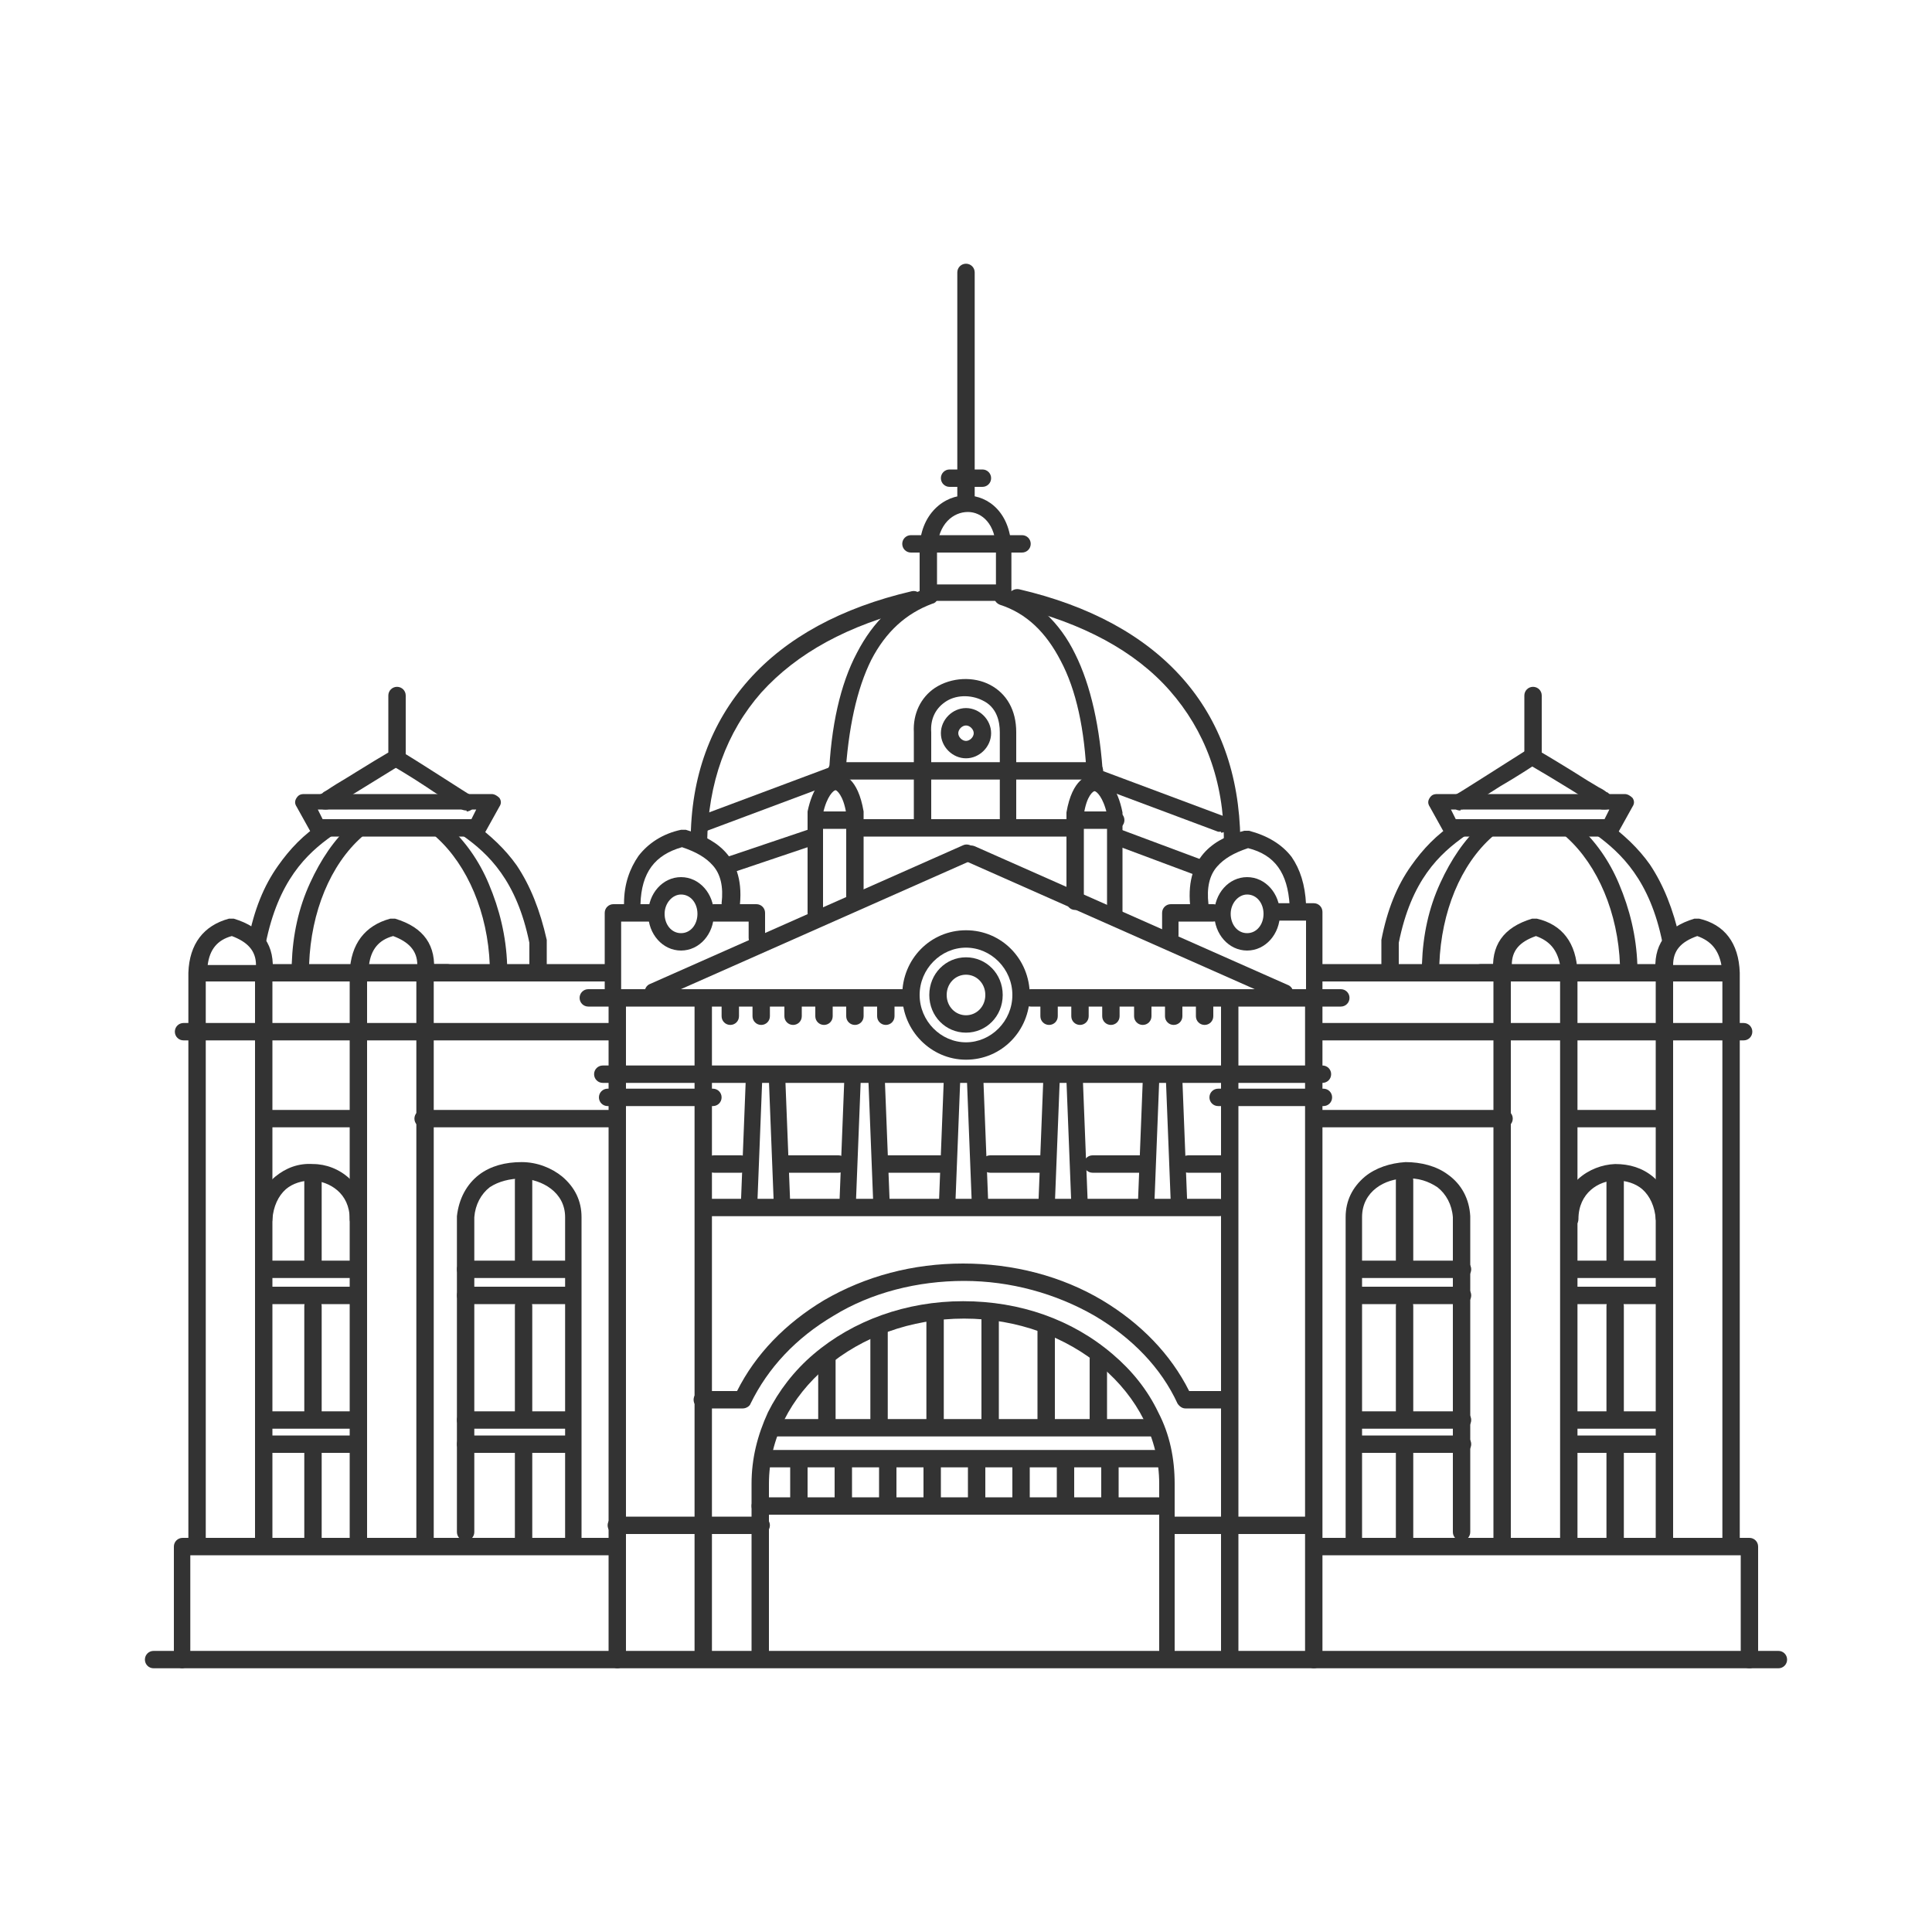 <?xml version="1.0" encoding="UTF-8"?>
<svg id="Layer_1" xmlns="http://www.w3.org/2000/svg" version="1.1" viewBox="0 0 200 200">
  <!-- Generator: Adobe Illustrator 29.7.1, SVG Export Plug-In . SVG Version: 2.1.1 Build 8)  -->
  <g>
    <path d="M100,109.7c-3.6,0-6.6-3-6.6-6.7s2.9-6.7,6.6-6.7,6.6,3,6.6,6.7-2.9,6.7-6.6,6.7ZM100,98.1c-2.6,0-4.8,2.2-4.8,4.9s2.2,4.9,4.8,4.9,4.8-2.2,4.8-4.9-2.2-4.9-4.8-4.9Z" fill="#333"/>
    <path d="M100,106.9c-2.1,0-3.8-1.7-3.8-3.9s1.7-3.9,3.8-3.9,3.8,1.7,3.8,3.9-1.7,3.9-3.8,3.9ZM100,100.9c-1.1,0-2,.9-2,2.1s.9,2.1,2,2.1,2-.9,2-2.1-.9-2.1-2-2.1Z" fill="#333"/>
  </g>
  <path d="M184.1,172.7H15.9c-.5,0-.9-.4-.9-.9s.4-.9.9-.9h168.2c.5,0,.9.4.9.9s-.4.9-.9.9Z" fill="#333"/>
  <g>
    <path d="M135.9,158.8h-14.7c-.5,0-.9-.4-.9-.9s.4-.9.9-.9h14.7c.5,0,.9.4.9.9s-.4.9-.9.9Z" fill="#333"/>
    <path d="M78.8,158.8h-15c-.5,0-.9-.4-.9-.9s.4-.9.9-.9h15c.5,0,.9.4.9.9s-.4.9-.9.9Z" fill="#333"/>
    <path d="M120.9,172.5c-.5,0-.9-.4-.9-.9v-18c0-9.4-9.1-17.1-20.2-17.1s-20.2,7.7-20.2,17.1v17.8c0,.5-.4.9-.9.9s-.9-.4-.9-.9v-17.8c0-2.6.6-5,1.7-7.4,1.1-2.2,2.7-4.3,4.7-6,4.1-3.5,9.6-5.5,15.5-5.5s11.3,1.9,15.5,5.5c2,1.7,3.6,3.7,4.7,6,1.2,2.3,1.7,4.8,1.7,7.4v18c0,.5-.4.9-.9.9Z" fill="#333"/>
    <path d="M126.9,145.8h-4.2c-.3,0-.6-.2-.8-.5-1.7-3.7-4.7-6.8-8.6-9.1-4-2.3-8.7-3.6-13.5-3.6s-9.6,1.2-13.5,3.6c-3.9,2.3-6.8,5.4-8.6,9.1-.1.3-.5.5-.8.5h-4.2c-.5,0-.9-.4-.9-.9s.4-.9.9-.9h3.6c1.9-3.8,5-7,9-9.4,4.3-2.5,9.2-3.8,14.4-3.8s10.2,1.3,14.4,3.8c4,2.4,7.1,5.6,9,9.4h3.6c.5,0,.9.4.9.9s-.4.9-.9.9Z" fill="#333"/>
    <path d="M119.5,148.7h-39.6c-.5,0-.9-.4-.9-.9s.4-.9.9-.9h39.6c.5,0,.9.4.9.9s-.4.9-.9.9Z" fill="#333"/>
    <path d="M120.2,151.9h-40.9c-.5,0-.9-.4-.9-.9s.4-.9.9-.9h40.9c.5,0,.9.4.9.9s-.4.9-.9.9Z" fill="#333"/>
    <path d="M119.9,156.8h-41.2c-.5,0-.9-.4-.9-.9s.4-.9.9-.9h41.2c.5,0,.9.4.9.9s-.4.9-.9.9Z" fill="#333"/>
    <path d="M85.6,148.3c-.5,0-.9-.4-.9-.9v-6.7c0-.5.4-.9.9-.9s.9.4.9.9v6.7c0,.5-.4.9-.9.9Z" fill="#333"/>
    <path d="M91,148.3c-.5,0-.9-.4-.9-.9v-9.7c0-.5.4-.9.9-.9s.9.4.9.9v9.7c0,.5-.4.9-.9.9Z" fill="#333"/>
    <path d="M96.8,148.1c-.5,0-.9-.4-.9-.9v-10.9c0-.5.4-.9.9-.9s.9.4.9.9v10.9c0,.5-.4.9-.9.9Z" fill="#333"/>
    <path d="M113.7,148.3c-.5,0-.9-.4-.9-.9v-6.7c0-.5.4-.9.9-.9s.9.4.9.9v6.7c0,.5-.4.9-.9.9Z" fill="#333"/>
    <path d="M108.3,148.3c-.5,0-.9-.4-.9-.9v-9.7c0-.5.4-.9.9-.9s.9.4.9.9v9.7c0,.5-.4.9-.9.9Z" fill="#333"/>
    <path d="M102.5,148.1c-.5,0-.9-.4-.9-.9v-10.9c0-.5.4-.9.9-.9s.9.4.9.9v10.9c0,.5-.4.9-.9.9Z" fill="#333"/>
    <path d="M82.7,156.2c-.5,0-.9-.4-.9-.9v-4c0-.5.4-.9.9-.9s.9.4.9.9v4c0,.5-.4.9-.9.9Z" fill="#333"/>
    <path d="M87.3,156.2c-.5,0-.9-.4-.9-.9v-4c0-.5.4-.9.9-.9s.9.4.9.9v4c0,.5-.4.9-.9.9Z" fill="#333"/>
    <path d="M91.9,156.2c-.5,0-.9-.4-.9-.9v-4c0-.5.4-.9.9-.9s.9.4.9.9v4c0,.5-.4.9-.9.9Z" fill="#333"/>
    <path d="M96.5,156.2c-.5,0-.9-.4-.9-.9v-4c0-.5.4-.9.9-.9s.9.4.9.9v4c0,.5-.4.9-.9.9Z" fill="#333"/>
    <path d="M101.1,156.2c-.5,0-.9-.4-.9-.9v-4c0-.5.4-.9.9-.9s.9.4.9.9v4c0,.5-.4.9-.9.9Z" fill="#333"/>
    <path d="M105.7,156.2c-.5,0-.9-.4-.9-.9v-4c0-.5.4-.9.9-.9s.9.4.9.9v4c0,.5-.4.9-.9.9Z" fill="#333"/>
    <path d="M110.3,156.2c-.5,0-.9-.4-.9-.9v-4c0-.5.4-.9.9-.9s.9.4.9.9v4c0,.5-.4.9-.9.9Z" fill="#333"/>
    <path d="M114.9,156.2c-.5,0-.9-.4-.9-.9v-4c0-.5.4-.9.9-.9s.9.4.9.9v4c0,.5-.4.9-.9.9Z" fill="#333"/>
  </g>
  <path d="M138.8,104.2h-32.1c-.5,0-.9-.4-.9-.9s.4-.9.9-.9h32.1c.5,0,.9.4.9.9s-.4.9-.9.9Z" fill="#333"/>
  <path d="M133,103.6c-.1,0-.2,0-.4,0l-32.5-14.4c-.4-.2-.6-.7-.4-1.2.2-.4.7-.6,1.2-.4l32.5,14.4c.4.2.6.7.4,1.2-.1.3-.5.5-.8.5Z" fill="#333"/>
  <path d="M137,114.5h-10.9c-.5,0-.9-.4-.9-.9s.4-.9.9-.9h10.9c.5,0,.9.4.9.9s-.4.9-.9.9Z" fill="#333"/>
  <path d="M127.3,172.5c-.5,0-.9-.4-.9-.9v-67.8c0-.5.4-.9.9-.9s.9.4.9.9v67.8c0,.5-.4.9-.9.9Z" fill="#333"/>
  <rect x="135.1" y="103" width="1.8" height="69.7" rx=".9" ry=".9" fill="#333"/>
  <path d="M93.6,104.2h-32.7c-.5,0-.9-.4-.9-.9s.4-.9.9-.9h32.7c.5,0,.9.4.9.9s-.4.9-.9.9Z" fill="#333"/>
  <path d="M67.6,103.6c-.3,0-.7-.2-.8-.5-.2-.4,0-1,.4-1.2l32.5-14.4c.4-.2,1,0,1.2.4s0,1-.4,1.2l-32.5,14.4c-.1,0-.2,0-.4,0Z" fill="#333"/>
  <path d="M73.8,114.5h-10.9c-.5,0-.9-.4-.9-.9s.4-.9.9-.9h10.9c.5,0,.9.4.9.9s-.4.9-.9.9Z" fill="#333"/>
  <path d="M72.8,172.5c-.5,0-.9-.4-.9-.9v-67.8c0-.5.4-.9.9-.9s.9.4.9.9v67.8c0,.5-.4.9-.9.9Z" fill="#333"/>
  <rect x="63" y="103" width="1.8" height="69.7" rx=".9" ry=".9" fill="#333"/>
  <path d="M137,112.1H62.4c-.5,0-.9-.4-.9-.9s.4-.9.9-.9h74.5c.5,0,.9.4.9.9s-.4.9-.9.9Z" fill="#333"/>
  <path d="M126.2,125.9h-52.9c-.5,0-.9-.4-.9-.9s.4-.9.9-.9h52.9c.5,0,.9.4.9.9s-.4.9-.9.9Z" fill="#333"/>
  <path d="M75.6,106.1c-.5,0-.9-.4-.9-.9v-1.2c0-.5.4-.9.9-.9s.9.4.9.9v1.2c0,.5-.4.9-.9.9Z" fill="#333"/>
  <path d="M78.8,106.1c-.5,0-.9-.4-.9-.9v-1.2c0-.5.4-.9.9-.9s.9.4.9.9v1.2c0,.5-.4.9-.9.9Z" fill="#333"/>
  <path d="M82.1,106.1c-.5,0-.9-.4-.9-.9v-1.2c0-.5.4-.9.9-.9s.9.4.9.9v1.2c0,.5-.4.9-.9.9Z" fill="#333"/>
  <path d="M85.3,106.1c-.5,0-.9-.4-.9-.9v-1.2c0-.5.4-.9.9-.9s.9.4.9.9v1.2c0,.5-.4.9-.9.9Z" fill="#333"/>
  <path d="M88.5,106.1c-.5,0-.9-.4-.9-.9v-1.2c0-.5.4-.9.9-.9s.9.4.9.9v1.2c0,.5-.4.9-.9.9Z" fill="#333"/>
  <path d="M91.7,106.1c-.5,0-.9-.4-.9-.9v-1.2c0-.5.4-.9.9-.9s.9.4.9.9v1.2c0,.5-.4.9-.9.9Z" fill="#333"/>
  <path d="M108.6,106.1c-.5,0-.9-.4-.9-.9v-1.2c0-.5.4-.9.9-.9s.9.4.9.9v1.2c0,.5-.4.9-.9.9Z" fill="#333"/>
  <path d="M111.8,106.1c-.5,0-.9-.4-.9-.9v-1.2c0-.5.4-.9.9-.9s.9.4.9.9v1.2c0,.5-.4.9-.9.9Z" fill="#333"/>
  <path d="M115,106.1c-.5,0-.9-.4-.9-.9v-1.2c0-.5.4-.9.9-.9s.9.4.9.9v1.2c0,.5-.4.9-.9.9Z" fill="#333"/>
  <path d="M118.3,106.1c-.5,0-.9-.4-.9-.9v-1.2c0-.5.4-.9.9-.9s.9.4.9.9v1.2c0,.5-.4.9-.9.9Z" fill="#333"/>
  <path d="M121.5,106.1c-.5,0-.9-.4-.9-.9v-1.2c0-.5.4-.9.9-.9s.9.4.9.9v1.2c0,.5-.4.9-.9.9Z" fill="#333"/>
  <path d="M124.7,106.1c-.5,0-.9-.4-.9-.9v-1.2c0-.5.4-.9.9-.9s.9.4.9.9v1.2c0,.5-.4.9-.9.9Z" fill="#333"/>
  <path d="M77.5,125.4s0,0,0,0c-.5,0-.9-.4-.8-.9l.5-12.7c0-.5.4-.9.9-.8.5,0,.9.4.8.9l-.5,12.7c0,.5-.4.8-.9.8Z" fill="#333"/>
  <path d="M81,125.4c-.5,0-.9-.4-.9-.8l-.5-12.7c0-.5.4-.9.8-.9.5,0,.9.4.9.8l.5,12.7c0,.5-.4.9-.8.9,0,0,0,0,0,0Z" fill="#333"/>
  <path d="M87.7,125.4s0,0,0,0c-.5,0-.9-.4-.8-.9l.5-12.7c0-.5.4-.9.9-.8.5,0,.9.4.8.9l-.5,12.7c0,.5-.4.8-.9.8Z" fill="#333"/>
  <path d="M91.3,125.4c-.5,0-.9-.4-.9-.8l-.5-12.7c0-.5.4-.9.8-.9.5,0,.9.4.9.8l.5,12.7c0,.5-.4.9-.8.9,0,0,0,0,0,0Z" fill="#333"/>
  <path d="M98,125.4s0,0,0,0c-.5,0-.9-.4-.8-.9l.5-12.7c0-.5.4-.9.9-.8.5,0,.9.4.8.9l-.5,12.7c0,.5-.4.8-.9.8Z" fill="#333"/>
  <path d="M101.5,125.4c-.5,0-.9-.4-.9-.8l-.5-12.7c0-.5.4-.9.8-.9.5,0,.9.4.9.8l.5,12.7c0,.5-.4.9-.8.9,0,0,0,0,0,0Z" fill="#333"/>
  <path d="M108.3,125.4s0,0,0,0c-.5,0-.9-.4-.8-.9l.5-12.7c0-.5.4-.9.9-.8.5,0,.9.4.8.9l-.5,12.7c0,.5-.4.8-.9.8Z" fill="#333"/>
  <path d="M111.8,125.4c-.5,0-.9-.4-.9-.8l-.5-12.7c0-.5.4-.9.8-.9.5,0,.9.4.9.8l.5,12.7c0,.5-.4.9-.8.9,0,0,0,0,0,0Z" fill="#333"/>
  <path d="M118.6,125.4s0,0,0,0c-.5,0-.9-.4-.8-.9l.5-12.7c0-.5.4-.9.9-.8.5,0,.9.4.8.9l-.5,12.7c0,.5-.4.8-.9.8Z" fill="#333"/>
  <path d="M122.1,125.4c-.5,0-.9-.4-.9-.8l-.5-12.7c0-.5.4-.9.8-.9.5,0,.9.4.9.8l.5,12.7c0,.5-.4.9-.8.9,0,0,0,0,0,0Z" fill="#333"/>
  <g>
    <path d="M181.1,172.7c-.5,0-.9-.4-.9-.9v-10.8h-43.9c-.5,0-.9-.4-.9-.9s.4-.9.9-.9h44.8c.5,0,.9.4.9.9v11.7c0,.5-.4.9-.9.9Z" fill="#333"/>
    <g>
      <path d="M180.5,107.7h-44.3c-.5,0-.9-.4-.9-.9s.4-.9.9-.9h44.3c.5,0,.9.4.9.9s-.4.9-.9.9Z" fill="#333"/>
      <path d="M155.5,160.8c-.5,0-.9-.4-.9-.9v-58.3h-18.1c-.5,0-.9-.4-.9-.9s.4-.9.9-.9h19c.5,0,.9.4.9.9v59.2c0,.5-.4.9-.9.9Z" fill="#333"/>
      <path d="M121.2,97.7c-.5,0-.9-.4-.9-.9v-2.3c0-.5.4-.9.9-.9h4.4c.5,0,.9.4.9.9s-.4.9-.9.9h-3.6v1.4c0,.5-.4.9-.9.9Z" fill="#333"/>
      <path d="M136.1,103.8c-.5,0-.9-.4-.9-.9v-7.6h-3c-.5,0-.9-.4-.9-.9s.4-.9.9-.9h3.8c.5,0,.9.4.9.9v8.4c0,.5-.4.9-.9.9Z" fill="#333"/>
      <path d="M162.4,160.8c-.5,0-.9-.4-.9-.9v-58.3h-6c-.4,0-.8-.3-.9-.8-.3-2.9,1-4.8,4-5.7.1,0,.3,0,.5,0,2.6.6,4.1,2.5,4.2,5.6,0,0,0,0,0,0h0s0,0,0,0c0,0,0,0,0,0v59.2c0,.5-.4.9-.9.9ZM156.4,99.9h5.1c-.3-1.6-1.1-2.5-2.5-3-1.7.6-2.5,1.5-2.5,3Z" fill="#333"/>
      <path d="M172.3,160.8c-.5,0-.9-.4-.9-.9v-58.3h-18.1c-.5,0-.9-.4-.9-.9s.4-.9.9-.9h19c.5,0,.9.4.9.9v59.2c0,.5-.4.9-.9.9Z" fill="#333"/>
      <path d="M179.2,160.8c-.5,0-.9-.4-.9-.9v-58.3h-6c-.4,0-.8-.3-.9-.8-.3-2.9,1-4.8,4-5.7.1,0,.3,0,.5,0,2.6.6,4.1,2.5,4.2,5.6,0,0,0,0,0,0h0s0,0,0,0c0,0,0,0,0,0v59.2c0,.5-.4.9-.9.9ZM173.1,99.9h5.1c-.3-1.6-1.1-2.5-2.5-3-1.7.6-2.5,1.5-2.5,3Z" fill="#333"/>
      <path d="M124.1,94.5c-.4,0-.8-.3-.9-.8-.5-5.3,2.9-7,5.6-7.7.1,0,.3,0,.5,0,1.9.5,3.4,1.4,4.4,2.7.9,1.3,1.4,2.9,1.5,4.9,0,.5-.4.9-.8.9-.5,0-.9-.4-.9-.8-.2-3.3-1.5-5.2-4.3-5.9-1.5.5-2.5,1.1-3.2,1.9-.8.9-1.1,2.2-.9,3.9,0,.5-.3.9-.8,1,0,0,0,0,0,0Z" fill="#333"/>
      <path d="M129.1,98.4c-1.9,0-3.4-1.7-3.4-3.8s1.5-3.8,3.4-3.8,3.4,1.7,3.4,3.8-1.5,3.8-3.4,3.8ZM129.1,92.6c-.9,0-1.7.9-1.7,2s.7,2,1.7,2,1.7-.9,1.7-2-.7-2-1.7-2Z" fill="#333"/>
      <path d="M166.6,86.6h-16.3c-.3,0-.6-.2-.8-.4l-1.5-2.7c-.2-.3-.2-.6,0-.9.2-.3.4-.4.8-.4h19.4c.3,0,.6.2.8.4.2.3.2.6,0,.9l-1.5,2.7c-.2.3-.4.4-.8.4ZM150.8,84.8h15.3l.5-1h-16.4l.5,1Z" fill="#333"/>
      <path d="M151.2,83.9s0,0-.1,0c-.5,0-.8-.5-.8-1,0-.3.2-.6.5-.7.4-.2,4.6-2.9,7.3-4.6.4-.3,1-.1,1.2.3.3.4.1,1-.3,1.2,0,0-1.8,1.2-3.7,2.3-1.1.7-1.9,1.2-2.5,1.6-.3.2-.6.4-.8.5-.4.2-.5.3-.8.3ZM151.3,82.1s0,0,0,0c0,0,0,0,0,0ZM151.3,82.1s0,0,0,0c0,0,0,0,0,0ZM151.3,82.1s0,0,0,0c0,0,0,0,0,0Z" fill="#333"/>
      <path d="M166,83.8s0,0,0,0c-.2,0-.4,0-.5-.2-.5-.4-4.7-3-7.3-4.5-.3-.2-.4-.4-.4-.7v-6.4c0-.5.4-.9.9-.9s.9.4.9.9v5.9c.7.4,2,1.2,3.3,2,1.1.7,1.9,1.2,2.6,1.6.4.2.7.4.8.5.1,0,.2.1.3.2.5.4.5.8.4,1-.1.4-.5.6-.8.6Z" fill="#333"/>
      <path d="M143.9,101.2c-.5,0-.9-.4-.9-.9v-2.8c0,0,0-.1,0-.2.6-3.1,1.6-5.6,3.1-7.7,1.2-1.7,2.6-3.2,4.6-4.5.4-.3.9-.2,1.2.2.3.4.2.9-.2,1.2-2.7,1.9-5.6,4.6-6.9,11.1v2.7c0,.5-.4.9-.9.9Z" fill="#333"/>
      <path d="M173,98.3c-.4,0-.8-.3-.9-.7-1.3-6.5-4.3-9.3-6.9-11.2-.4-.3-.5-.8-.2-1.2.3-.4.8-.5,1.2-.2,1.9,1.4,3.4,2.8,4.6,4.5,1.4,2.1,2.4,4.6,3.1,7.7,0,.5-.2.9-.7,1,0,0-.1,0-.2,0Z" fill="#333"/>
      <path d="M148,100.7s0,0,0,0c-.5,0-.9-.4-.8-.9.1-3,.7-5.8,1.9-8.4,1.1-2.4,2.5-4.5,4.2-6,.4-.3.9-.3,1.2,0,.3.4.3.9,0,1.2-3.3,2.9-5.3,7.8-5.5,13.2,0,.5-.4.8-.9.8Z" fill="#333"/>
      <path d="M168.6,100.7c-.5,0-.9-.4-.9-.8-.2-5.4-2.3-10.3-5.5-13.2-.4-.3-.4-.9,0-1.2.3-.4.9-.4,1.2,0,1.7,1.5,3.2,3.6,4.2,6,1.1,2.6,1.8,5.4,1.9,8.4,0,.5-.4.9-.8.9,0,0,0,0,0,0Z" fill="#333"/>
      <path d="M155.7,116.7h-19.4c-.5,0-.9-.4-.9-.9s.4-.9.9-.9h19.4c.5,0,.9.4.9.9s-.4.9-.9.9Z" fill="#333"/>
      <path d="M171.8,116.7h-8.9c-.5,0-.9-.4-.9-.9s.4-.9.9-.9h8.9c.5,0,.9.4.9.9s-.4.9-.9.9Z" fill="#333"/>
      <path d="M140.2,160.2c-.5,0-.9-.4-.9-.9v-33.3s0,0,0,0c0-1.7.7-3.1,2-4.2,1.1-.9,2.6-1.4,4.2-1.5,1.6,0,3.2.4,4.4,1.3,1.4,1,2.2,2.5,2.3,4.3,0,0,0,0,0,0v32.7c0,.5-.4.9-.9.9s-.9-.4-.9-.9v-32.6c-.1-1.3-.7-2.4-1.6-3.1-.9-.6-2-1-3.3-.9-2.1,0-4.5,1.3-4.5,4v33.3c0,.5-.4.9-.9.9Z" fill="#333"/>
      <path d="M172.3,127c-.5,0-.8-.3-.9-.8-.1-1.3-.6-2.4-1.4-3.1-.7-.6-1.7-.9-2.7-.9-1.8,0-3.9,1.3-3.9,4,0,.5-.4.9-.9.9s0,0,0,0c-.5,0-.9-.4-.9-.9,0-3.6,2.9-5.6,5.6-5.7,1.5,0,2.8.4,3.9,1.3,1.2,1,1.9,2.5,2,4.3,0,.5-.3.9-.8.9,0,0,0,0,0,0Z" fill="#333"/>
      <path d="M151.4,132.3h-10.6c-.5,0-.9-.4-.9-.9s.4-.9.9-.9h10.6c.5,0,.9.4.9.9s-.4.9-.9.9Z" fill="#333"/>
      <path d="M151.4,135h-10.6c-.5,0-.9-.4-.9-.9s.4-.9.9-.9h10.6c.5,0,.9.4.9.9s-.4.9-.9.9Z" fill="#333"/>
      <path d="M151.4,147.9h-10.6c-.5,0-.9-.4-.9-.9s.4-.9.9-.9h10.6c.5,0,.9.4.9.9s-.4.9-.9.9Z" fill="#333"/>
      <path d="M151.4,150.4h-10.6c-.5,0-.9-.4-.9-.9s.4-.9.9-.9h10.6c.5,0,.9.4.9.9s-.4.9-.9.9Z" fill="#333"/>
      <path d="M171.8,132.3h-8.8c-.5,0-.9-.4-.9-.9s.4-.9.9-.9h8.8c.5,0,.9.4.9.9s-.4.9-.9.9Z" fill="#333"/>
      <path d="M171.8,135h-8.8c-.5,0-.9-.4-.9-.9s.4-.9.9-.9h8.8c.5,0,.9.4.9.9s-.4.9-.9.9Z" fill="#333"/>
      <path d="M171.8,147.9h-8.8c-.5,0-.9-.4-.9-.9s.4-.9.9-.9h8.8c.5,0,.9.4.9.9s-.4.9-.9.9Z" fill="#333"/>
      <path d="M171.8,150.4h-8.8c-.5,0-.9-.4-.9-.9s.4-.9.9-.9h8.8c.5,0,.9.4.9.9s-.4.9-.9.9Z" fill="#333"/>
      <path d="M145.4,131.4c-.5,0-.9-.4-.9-.9v-8.3c0-.5.4-.9.9-.9s.9.4.9.9v8.3c0,.5-.4.9-.9.9Z" fill="#333"/>
      <path d="M145.4,147.3c-.5,0-.9-.4-.9-.9v-11.2c0-.5.4-.9.9-.9s.9.4.9.9v11.2c0,.5-.4.9-.9.9Z" fill="#333"/>
      <path d="M145.4,160.4c-.5,0-.9-.4-.9-.9v-9.1c0-.5.4-.9.9-.9s.9.4.9.9v9.1c0,.5-.4.9-.9.9Z" fill="#333"/>
      <path d="M167.2,131.4c-.5,0-.9-.4-.9-.9v-8.3c0-.5.4-.9.9-.9s.9.4.9.9v8.3c0,.5-.4.9-.9.9Z" fill="#333"/>
      <path d="M167.2,147.3c-.5,0-.9-.4-.9-.9v-11.2c0-.5.4-.9.9-.9s.9.4.9.9v11.2c0,.5-.4.9-.9.9Z" fill="#333"/>
      <path d="M167.2,160.4c-.5,0-.9-.4-.9-.9v-9.1c0-.5.4-.9.9-.9s.9.4.9.9v9.1c0,.5-.4.9-.9.9Z" fill="#333"/>
    </g>
  </g>
  <g>
    <path d="M18.9,172.7c-.5,0-.9-.4-.9-.9v-11.7c0-.5.4-.9.9-.9h44.8c.5,0,.9.4.9.9s-.4.9-.9.9H19.7v10.8c0,.5-.4.9-.9.9Z" fill="#333"/>
    <g>
      <path d="M63.3,107.7H19c-.5,0-.9-.4-.9-.9s.4-.9.9-.9h44.3c.5,0,.9.4.9.9s-.4.9-.9.9Z" fill="#333"/>
      <path d="M44,160.8c-.5,0-.9-.4-.9-.9v-59.2c0-.5.4-.9.9-.9h19c.5,0,.9.4.9.9s-.4.9-.9.9h-18.1v58.3c0,.5-.4.9-.9.9Z" fill="#333"/>
      <path d="M78.4,98c-.5,0-.9-.4-.9-.9v-1.7h-3.6c-.5,0-.9-.4-.9-.9s.4-.9.9-.9h4.4c.5,0,.9.4.9.9v2.6c0,.5-.4.9-.9.9Z" fill="#333"/>
      <path d="M63.5,103.8c-.5,0-.9-.4-.9-.9v-8.4c0-.5.4-.9.9-.9h3.8c.5,0,.9.4.9.9s-.4.9-.9.9h-3v7.6c0,.5-.4.9-.9.9Z" fill="#333"/>
      <path d="M37.1,160.8c-.5,0-.9-.4-.9-.9v-59.2s0,0,0,0c0,0,0,0,0,0h0s0,0,0,0c.1-3,1.6-4.9,4.2-5.6.2,0,.3,0,.5,0,3,.9,4.3,2.8,4,5.7,0,.4-.4.8-.9.8h-6v58.3c0,.5-.4.9-.9.9ZM38.1,99.9h5.1c0-1.5-.9-2.4-2.5-3-1.5.4-2.3,1.4-2.5,3Z" fill="#333"/>
      <path d="M27.3,160.8c-.5,0-.9-.4-.9-.9v-59.2c0-.5.4-.9.9-.9h19c.5,0,.9.4.9.9s-.4.9-.9.9h-18.1v58.3c0,.5-.4.9-.9.9Z" fill="#333"/>
      <path d="M20.4,160.8c-.5,0-.9-.4-.9-.9v-59.2s0,0,0,0c0,0,0,0,0,0h0s0,0,0,0c.1-3,1.6-4.9,4.2-5.6.2,0,.3,0,.5,0,3,.9,4.3,2.8,4,5.7,0,.4-.4.8-.9.8h-6v58.3c0,.5-.4.9-.9.9ZM21.4,99.9h5.1c0-1.5-.9-2.4-2.5-3-1.5.4-2.3,1.4-2.5,3Z" fill="#333"/>
      <path d="M75.5,94.5s0,0,0,0c-.5,0-.8-.5-.8-1,.2-1.7-.1-3-.9-3.9-.7-.8-1.7-1.4-3.2-1.9-2.8.8-4.2,2.6-4.3,5.9,0,.5-.4.9-.9.8-.5,0-.9-.4-.8-.9,0-2,.6-3.6,1.5-4.9,1-1.3,2.5-2.3,4.4-2.7.2,0,.3,0,.5,0,2.6.8,6.1,2.4,5.6,7.7,0,.5-.4.8-.9.8Z" fill="#333"/>
      <path d="M70.5,98.4c-1.9,0-3.4-1.7-3.4-3.8s1.5-3.8,3.4-3.8,3.4,1.7,3.4,3.8-1.5,3.8-3.4,3.8ZM70.5,92.6c-.9,0-1.7.9-1.7,2s.7,2,1.7,2,1.7-.9,1.7-2-.7-2-1.7-2Z" fill="#333"/>
      <path d="M49.3,86.6h-16.3c-.3,0-.6-.2-.8-.4l-1.5-2.7c-.2-.3-.2-.6,0-.9s.4-.4.8-.4h19.4c.3,0,.6.2.8.4.2.3.2.6,0,.9l-1.5,2.7c-.2.3-.4.4-.8.4ZM33.5,84.8h15.3l.5-1h-16.4l.5,1Z" fill="#333"/>
      <path d="M48.3,83.9c-.2,0-.4,0-.8-.3-.2-.1-.5-.3-.8-.5-.6-.4-1.5-.9-2.5-1.6-1.8-1.2-3.7-2.3-3.7-2.3-.4-.3-.5-.8-.3-1.2.3-.4.8-.5,1.2-.3,2.8,1.7,6.9,4.4,7.3,4.6.3.1.4.4.5.7,0,.5-.3.9-.8,1,0,0,0,0-.1,0ZM48.3,82.1h0s0,0,0,0ZM48.3,82.1s0,0,0,0c0,0,0,0,0,0ZM48.3,82.1s0,0,0,0c0,0,0,0,0,0Z" fill="#333"/>
      <path d="M33.6,83.8c-.4,0-.7-.3-.8-.6,0-.2-.1-.7.4-1,0,0,.1,0,.3-.2.2-.1.5-.3.8-.5.6-.4,1.5-.9,2.6-1.6,1.3-.8,2.6-1.6,3.3-2v-5.9c0-.5.4-.9.9-.9s.9.4.9.9v6.4c0,.3-.2.6-.4.7-2.6,1.6-6.8,4.2-7.3,4.5-.1.1-.3.2-.5.2,0,0,0,0,0,0Z" fill="#333"/>
      <path d="M55.7,101.2c-.5,0-.9-.4-.9-.9v-2.7c-1.3-6.4-4.2-9.2-6.9-11.1-.4-.3-.5-.8-.2-1.2.3-.4.8-.5,1.2-.2,1.9,1.4,3.4,2.8,4.6,4.5,1.4,2.1,2.4,4.6,3.1,7.7,0,0,0,.1,0,.2v2.8c0,.5-.4.9-.9.9Z" fill="#333"/>
      <path d="M26.6,98.3c0,0-.1,0-.2,0-.5,0-.8-.6-.7-1,.6-3.1,1.6-5.6,3.1-7.7,1.2-1.7,2.6-3.2,4.6-4.5.4-.3.9-.2,1.2.2s.2.9-.2,1.2c-2.7,1.9-5.6,4.7-6.9,11.2,0,.4-.5.7-.9.7Z" fill="#333"/>
      <path d="M51.6,100.7c-.5,0-.9-.4-.9-.8-.2-5.4-2.3-10.3-5.5-13.2-.4-.3-.4-.9,0-1.2.3-.4.9-.4,1.2,0,1.7,1.5,3.2,3.6,4.2,6,1.1,2.6,1.8,5.4,1.9,8.4,0,.5-.4.9-.8.9,0,0,0,0,0,0Z" fill="#333"/>
      <path d="M31,100.7s0,0,0,0c-.5,0-.9-.4-.8-.9.1-3,.7-5.8,1.9-8.4,1.1-2.4,2.5-4.5,4.2-6,.4-.3.9-.3,1.2,0,.3.4.3.9,0,1.2-3.3,2.9-5.3,7.8-5.5,13.2,0,.5-.4.8-.9.8Z" fill="#333"/>
      <path d="M63.2,116.7h-19.4c-.5,0-.9-.4-.9-.9s.4-.9.9-.9h19.4c.5,0,.9.4.9.9s-.4.9-.9.9Z" fill="#333"/>
      <path d="M36.7,116.7h-8.9c-.5,0-.9-.4-.9-.9s.4-.9.9-.9h8.9c.5,0,.9.4.9.9s-.4.9-.9.9Z" fill="#333"/>
      <path d="M59.4,160.2c-.5,0-.9-.4-.9-.9v-33.3c0-2.6-2.4-3.9-4.5-4-1.2,0-2.4.3-3.3.9-.9.7-1.5,1.8-1.6,3.1v32.6c0,.5-.4.9-.9.9s-.9-.4-.9-.9v-32.7s0,0,0,0c.2-1.8,1-3.3,2.3-4.3,1.2-.9,2.7-1.3,4.4-1.3,1.6,0,3.1.6,4.2,1.5,1.3,1.1,2,2.5,2,4.2,0,0,0,0,0,0v33.3c0,.5-.4.9-.9.9Z" fill="#333"/>
      <path d="M27.3,127s0,0,0,0c-.5,0-.8-.5-.8-.9.1-1.8.8-3.3,2-4.3,1.1-.9,2.4-1.4,3.9-1.3,2.7,0,5.5,2.1,5.6,5.7,0,.5-.4.9-.9.9-.5,0-.9-.4-.9-.9,0-2.7-2.1-3.9-3.9-4-1,0-2,.3-2.7.9-.8.7-1.3,1.8-1.4,3.1,0,.5-.4.8-.9.8Z" fill="#333"/>
      <path d="M58.8,132.3h-10.6c-.5,0-.9-.4-.9-.9s.4-.9.9-.9h10.6c.5,0,.9.4.9.9s-.4.9-.9.9Z" fill="#333"/>
      <path d="M58.8,135h-10.6c-.5,0-.9-.4-.9-.9s.4-.9.9-.9h10.6c.5,0,.9.4.9.9s-.4.9-.9.9Z" fill="#333"/>
      <path d="M58.8,147.9h-10.6c-.5,0-.9-.4-.9-.9s.4-.9.9-.9h10.6c.5,0,.9.4.9.9s-.4.9-.9.9Z" fill="#333"/>
      <path d="M58.8,150.4h-10.6c-.5,0-.9-.4-.9-.9s.4-.9.9-.9h10.6c.5,0,.9.4.9.9s-.4.9-.9.9Z" fill="#333"/>
      <path d="M36.6,132.3h-8.8c-.5,0-.9-.4-.9-.9s.4-.9.9-.9h8.8c.5,0,.9.4.9.9s-.4.9-.9.9Z" fill="#333"/>
      <path d="M36.6,135h-8.8c-.5,0-.9-.4-.9-.9s.4-.9.9-.9h8.8c.5,0,.9.4.9.9s-.4.9-.9.9Z" fill="#333"/>
      <path d="M36.6,147.9h-8.8c-.5,0-.9-.4-.9-.9s.4-.9.9-.9h8.8c.5,0,.9.4.9.9s-.4.9-.9.9Z" fill="#333"/>
      <path d="M36.6,150.4h-8.8c-.5,0-.9-.4-.9-.9s.4-.9.9-.9h8.8c.5,0,.9.4.9.9s-.4.9-.9.9Z" fill="#333"/>
      <path d="M54.2,131.4c-.5,0-.9-.4-.9-.9v-8.3c0-.5.4-.9.9-.9s.9.4.9.9v8.3c0,.5-.4.9-.9.9Z" fill="#333"/>
      <path d="M54.2,147.3c-.5,0-.9-.4-.9-.9v-11.2c0-.5.4-.9.9-.9s.9.4.9.9v11.2c0,.5-.4.9-.9.9Z" fill="#333"/>
      <path d="M54.2,160.4c-.5,0-.9-.4-.9-.9v-9.1c0-.5.4-.9.9-.9s.9.4.9.9v9.1c0,.5-.4.9-.9.9Z" fill="#333"/>
      <path d="M32.4,131.4c-.5,0-.9-.4-.9-.9v-8.3c0-.5.4-.9.9-.9s.9.4.9.9v8.3c0,.5-.4.9-.9.9Z" fill="#333"/>
      <path d="M32.4,147.3c-.5,0-.9-.4-.9-.9v-11.2c0-.5.4-.9.9-.9s.9.4.9.9v11.2c0,.5-.4.9-.9.9Z" fill="#333"/>
      <path d="M32.4,160.4c-.5,0-.9-.4-.9-.9v-9.1c0-.5.4-.9.9-.9s.9.4.9.9v9.1c0,.5-.4.9-.9.9Z" fill="#333"/>
    </g>
  </g>
  <path d="M110.6,86.6h-21.2c-.5,0-.9-.4-.9-.9s.4-.9.9-.9h21.2c.5,0,.9.4.9.9s-.4.9-.9.9Z" fill="#333"/>
  <g>
    <g>
      <g>
        <path d="M115.5,95.4c-.5,0-.9-.4-.9-.9v-10.2c-.4-1.8-1.1-2.4-1.3-2.4h0c-.1,0-.8.4-1.1,2.4v9c0,.5-.4.9-.9.9s-.9-.4-.9-.9v-9.1s0,0,0-.1c.6-3.5,2.2-3.9,2.8-3.9,1.4,0,2.5,1.4,3,3.9,0,0,0,.1,0,.2v10.3c0,.5-.4.9-.9.9Z" fill="#333"/>
        <path d="M115.5,85.8h-3.8c-.5,0-.9-.4-.9-.9s.4-.9.9-.9h3.8c.5,0,.9.4.9.9s-.4.9-.9.9Z" fill="#333"/>
        <path d="M113.4,81.4c-.5,0-.9-.4-.9-.8-.2-5.1-1.1-9.2-2.7-12.2-1.5-2.9-3.5-4.9-6.3-5.8-.5-.2-.7-.7-.5-1.1.2-.5.7-.7,1.1-.5,3.1,1.1,5.6,3.4,7.2,6.7,1.6,3.2,2.6,7.6,2.9,12.9,0,.5-.4.9-.8.9,0,0,0,0,0,0Z" fill="#333"/>
        <path d="M127.6,88c-.5,0-.9-.4-.9-.9,0-6.3-2-11.5-5.6-15.6-3.6-4.1-9-7-16-8.7-.5-.1-.8-.6-.7-1.1.1-.5.6-.8,1.1-.7,7.3,1.7,13,4.8,16.9,9.2,3.9,4.4,5.9,10,6,16.7,0,.5-.4.9-.9.9,0,0,0,0,0,0Z" fill="#333"/>
        <path d="M124.1,90.6c-.1,0-.2,0-.3,0l-8.3-3.1c-.5-.2-.7-.7-.5-1.1.2-.5.7-.7,1.1-.5l8.3,3.1c.5.2.7.7.5,1.1-.1.4-.5.6-.8.6Z" fill="#333"/>
      </g>
      <g>
        <path d="M84.5,95.4c-.5,0-.9-.4-.9-.9v-10.3c0,0,0-.1,0-.2.5-2.4,1.6-3.9,3-3.9s0,0,0,0c.7,0,2.2.4,2.8,3.9,0,0,0,0,0,.1v9.1c0,.5-.4.9-.9.9s-.9-.4-.9-.9v-9c-.3-1.9-1-2.4-1.1-2.4h0c-.2,0-.9.6-1.3,2.4v10.2c0,.5-.4.9-.9.9Z" fill="#333"/>
        <path d="M88.3,85.8h-3.8c-.5,0-.9-.4-.9-.9s.4-.9.9-.9h3.8c.5,0,.9.4.9.9s-.4.9-.9.9Z" fill="#333"/>
        <path d="M86.6,81.4s0,0,0,0c-.5,0-.9-.4-.8-.9.2-5.3,1.2-9.7,2.9-12.9,1.7-3.3,4.1-5.6,7.2-6.7.5-.2,1,0,1.1.5.2.5,0,1-.5,1.1-2.7,1-4.8,2.9-6.3,5.8-1.5,3-2.4,7.1-2.7,12.2,0,.5-.4.8-.9.8Z" fill="#333"/>
        <path d="M72.4,88s0,0,0,0c-.5,0-.9-.4-.9-.9,0-6.7,2.1-12.3,6-16.7,3.9-4.4,9.6-7.5,16.9-9.2.5-.1.9.2,1.1.7s-.2.9-.7,1.1c-7,1.7-12.3,4.6-16,8.7-3.6,4.1-5.5,9.3-5.6,15.6,0,.5-.4.9-.9.9Z" fill="#333"/>
        <path d="M75.9,90.3c-.4,0-.7-.2-.8-.6-.2-.5,0-1,.5-1.1l8.3-2.8c.5-.2,1,0,1.1.5.2.5,0,1-.5,1.1l-8.3,2.8c0,0-.2,0-.3,0Z" fill="#333"/>
      </g>
    </g>
    <path d="M72.9,86.1c-.4,0-.7-.2-.8-.6-.2-.5,0-1,.5-1.1l13.1-4.9c.5-.2,1,0,1.1.5.2.5,0,1-.5,1.1l-13.1,4.9c-.1,0-.2,0-.3,0Z" fill="#333"/>
    <path d="M126.4,86.1c-.1,0-.2,0-.3,0l-13.1-4.9c-.5-.2-.7-.7-.5-1.1.2-.5.7-.7,1.1-.5l13.1,4.9c.5.2.7.7.5,1.1-.1.4-.5.6-.8.6Z" fill="#333"/>
  </g>
  <path d="M113.3,80.7h-26.7c-.5,0-.9-.4-.9-.9s.4-.9.9-.9h26.7c.5,0,.9.4.9.9s-.4.9-.9.9Z" fill="#333"/>
  <path d="M104.4,86.5c-.5,0-.9-.4-.9-.9v-9.8c0-1.1-.3-2.6-1.8-3.3-1.2-.6-2.8-.6-3.9.2-1,.7-1.5,1.8-1.4,3.1,0,0,0,0,0,0v9.7c0,.5-.4.9-.9.9s-.9-.4-.9-.9v-9.7c-.1-1.9.7-3.6,2.2-4.6,1.7-1.1,4-1.2,5.7-.3,1.7.9,2.7,2.6,2.7,4.9,0,0,0,0,0,0v9.8c0,.5-.4.9-.9.9Z" fill="#333"/>
  <path d="M100,78.5c-1.4,0-2.6-1.2-2.6-2.6s1.2-2.6,2.6-2.6,2.6,1.2,2.6,2.6-1.2,2.6-2.6,2.6ZM100,75.1c-.4,0-.8.4-.8.8s.4.8.8.8.8-.4.8-.8-.4-.8-.8-.8Z" fill="#333"/>
  <path d="M103.9,62.2h-7.8c-.5,0-.9-.4-.9-.9v-4.4s0,0,0,0c0-3.7,2.6-5.7,4.9-5.6,2.2,0,4.6,1.8,4.6,5.7v4.4c0,.5-.4.9-.9.9ZM97,60.5h6.1v-3.6c0-2.7-1.5-3.9-2.9-3.9-1.5,0-3.1,1.2-3.2,3.9v3.6Z" fill="#333"/>
  <path d="M105.8,57.2h-11.5c-.5,0-.9-.4-.9-.9s.4-.9.9-.9h11.5c.5,0,.9.4.9.9s-.4.9-.9.9Z" fill="#333"/>
  <path d="M100,52.7c-.5,0-.9-.4-.9-.9v-23.6c0-.5.4-.9.9-.9s.9.4.9.9v23.6c0,.5-.4.9-.9.9Z" fill="#333"/>
  <path d="M101.7,50.4h-3.4c-.5,0-.9-.4-.9-.9s.4-.9.9-.9h3.4c.5,0,.9.4.9.9s-.4.9-.9.9Z" fill="#333"/>
  <path d="M86.8,121.4h-5.5c-.5,0-.9-.4-.9-.9s.4-.9.9-.9h5.5c.5,0,.9.4.9.9s-.4.9-.9.9Z" fill="#333"/>
  <path d="M97.4,121.4h-5.5c-.5,0-.9-.4-.9-.9s.4-.9.9-.9h5.5c.5,0,.9.4.9.9s-.4.9-.9.9Z" fill="#333"/>
  <path d="M108,121.4h-5.5c-.5,0-.9-.4-.9-.9s.4-.9.9-.9h5.5c.5,0,.9.4.9.9s-.4.9-.9.9Z" fill="#333"/>
  <path d="M118.6,121.4h-5.5c-.5,0-.9-.4-.9-.9s.4-.9.9-.9h5.5c.5,0,.9.4.9.9s-.4.9-.9.9Z" fill="#333"/>
  <path d="M126.9,121.4h-3.9c-.5,0-.9-.4-.9-.9s.4-.9.9-.9h3.9c.5,0,.9.4.9.9s-.4.9-.9.9Z" fill="#333"/>
  <path d="M76.7,121.4h-2.8c-.5,0-.9-.4-.9-.9s.4-.9.9-.9h2.8c.5,0,.9.4.9.9s-.4.9-.9.9Z" fill="#333"/>
</svg>